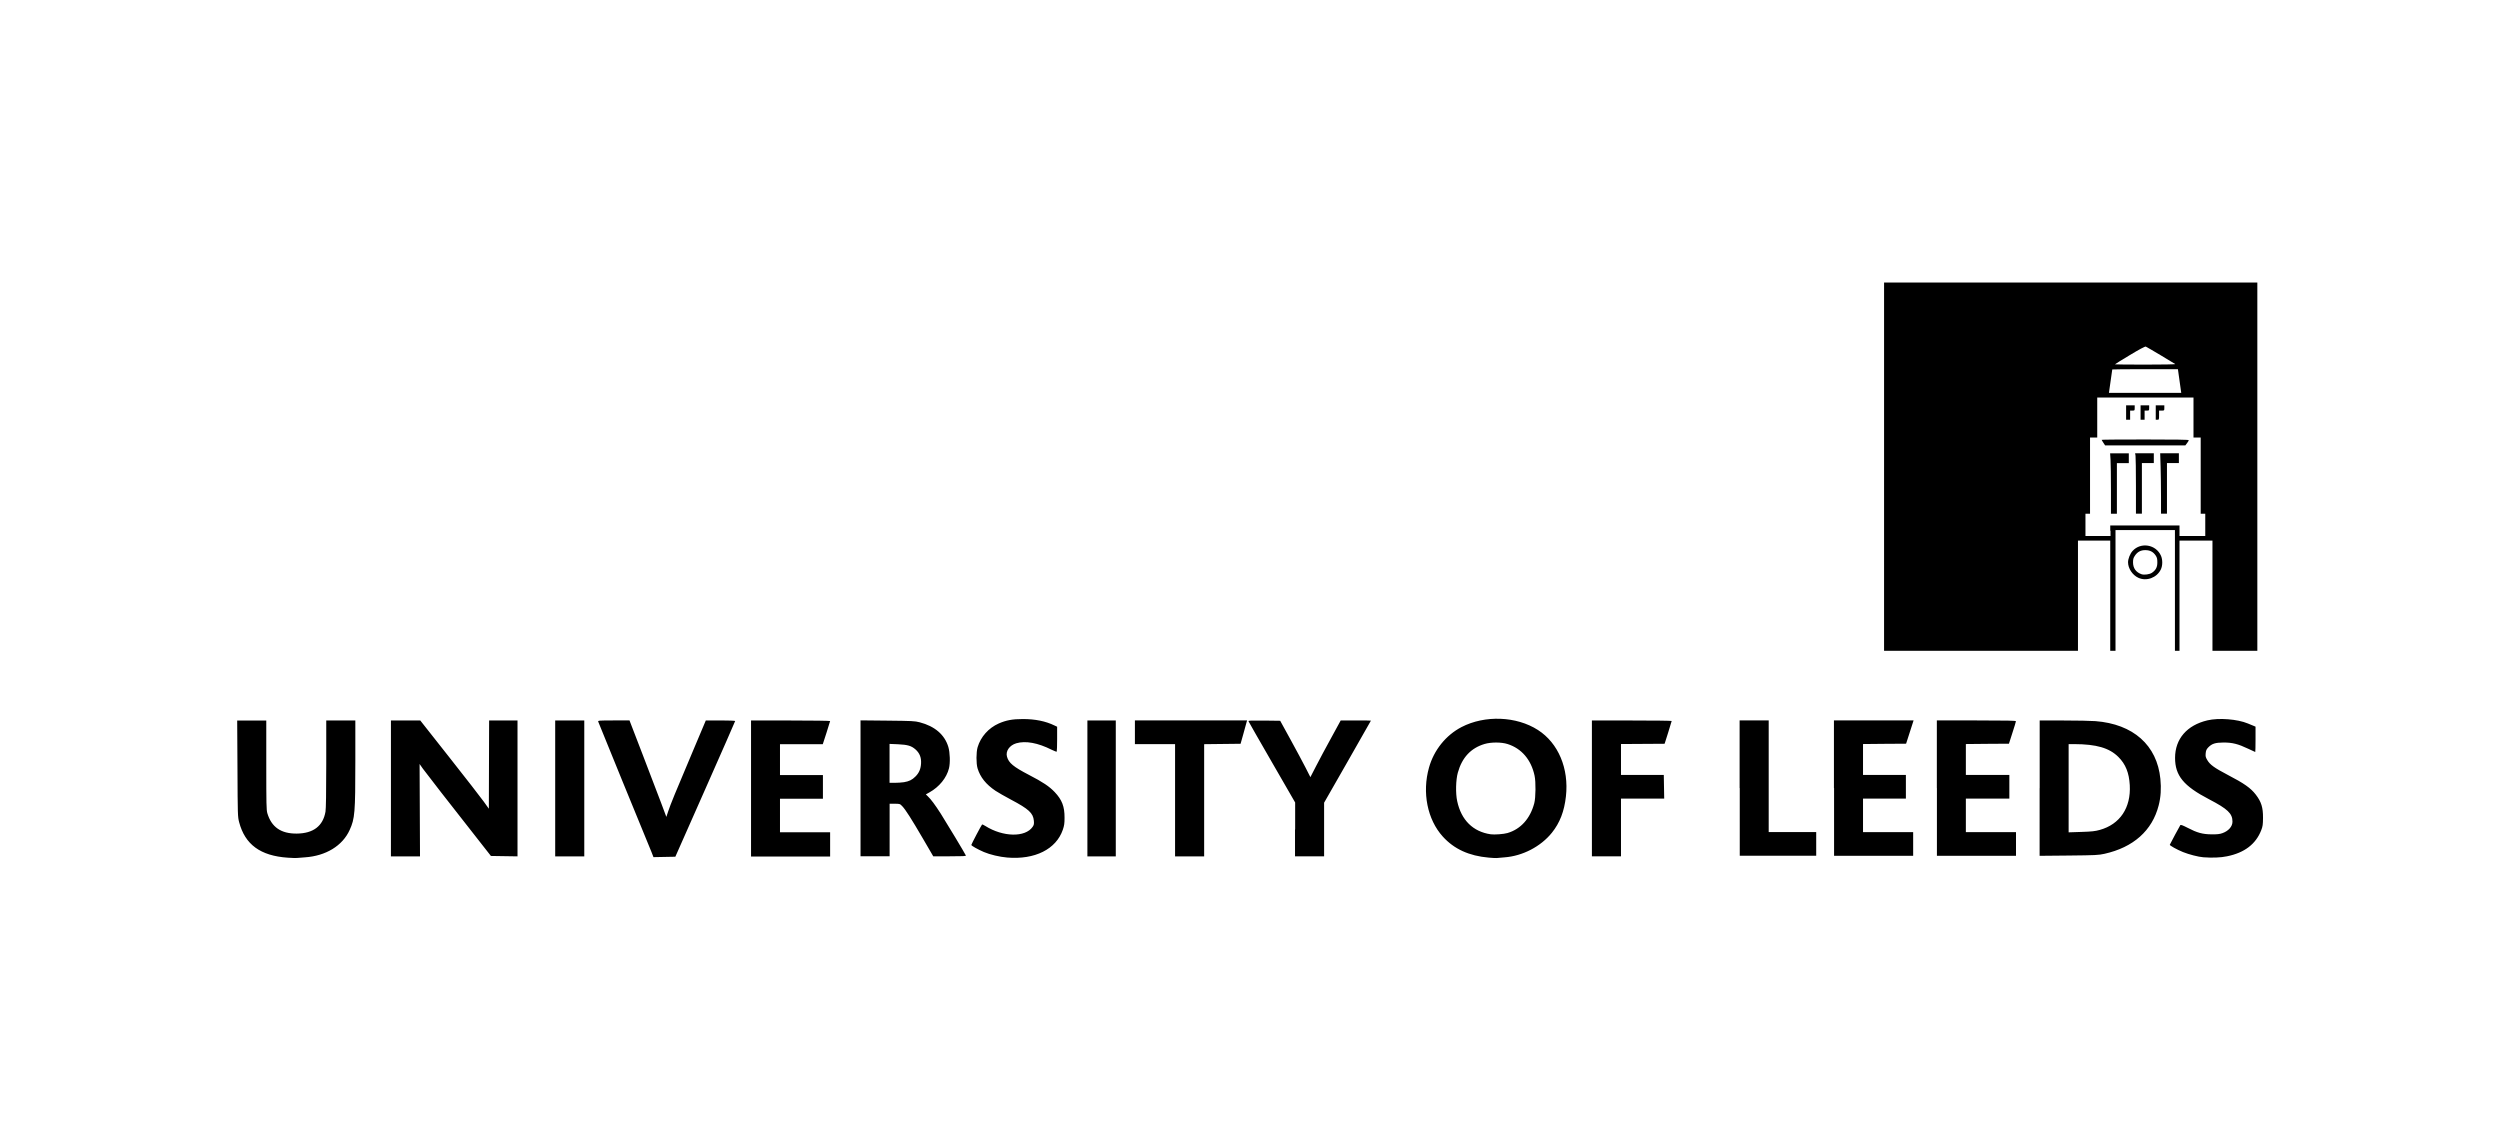 <?xml version="1.0" encoding="utf-8"?>
<!-- Generator: Adobe Illustrator 28.0.0, SVG Export Plug-In . SVG Version: 6.00 Build 0)  -->
<svg version="1.1" xmlns="http://www.w3.org/2000/svg" xmlns:xlink="http://www.w3.org/1999/xlink" x="0px" y="0px"
	 viewBox="0 0 361 164.7" style="enable-background:new 0 0 361 164.7;" xml:space="preserve">
<style type="text/css">
	.st0{fill:#231F20;}
	.st1{fill:#7F4199;}
	.st2{fill:#12294C;}
	.st3{fill:#B11F3D;}
	.st4{fill:#D92B35;}
	.st5{fill:#282425;}
	.st6{fill:#272324;}
	.st7{fill:#272323;}
	.st8{fill:#D92C35;}
	.st9{fill:#262223;}
	.st10{fill:#DA393A;}
	.st11{fill:#DB4541;}
	.st12{fill:#D92733;}
	.st13{fill:#FFF5F1;}
	.st14{fill:#DA413E;}
	.st15{fill:#D93237;}
	.st16{fill:#DA3A3B;}
	.st17{fill-rule:evenodd;clip-rule:evenodd;fill:#312783;}
	.st18{fill:#312783;}
	.st19{fill:#133759;}
	.st20{fill:none;stroke:#FFFFFF;stroke-width:0.74;}
	.st21{fill:#ACDDF7;}
	.st22{fill:#FFCF28;}
	.st23{fill:#FFFFFF;}
	.st24{fill:#E2A122;}
	.st25{fill:#E53421;}
	.st26{fill:#0097D5;}
	.st27{fill:#008A3B;}
	.st28{fill:#85BB25;}
	.st29{fill:#008D3C;}
	.st30{fill:#1B296B;}
	.st31{fill:url(#SVGID_1_);}
	.st32{fill:#2B2A29;}
	.st33{fill-rule:evenodd;clip-rule:evenodd;fill:#231F20;}
	.st34{filter:url(#Adobe_OpacityMaskFilter);}
	.st35{fill-rule:evenodd;clip-rule:evenodd;fill:#FFFFFF;}
	.st36{mask:url(#b_00000147202908081819944540000011123075591543539849_);fill-rule:evenodd;clip-rule:evenodd;fill:#231F20;}
	.st37{filter:url(#Adobe_OpacityMaskFilter_00000026865682258083322360000000927104022946152105_);}
	.st38{mask:url(#d_00000142892558725167343260000008230625351767279511_);fill-rule:evenodd;clip-rule:evenodd;fill:#BD2F37;}
	.st39{filter:url(#Adobe_OpacityMaskFilter_00000065061347620195060440000017062323828324937387_);}
	.st40{mask:url(#f_00000120547196515365468720000012795028362221060998_);fill-rule:evenodd;clip-rule:evenodd;fill:#BD2F37;}
	.st41{fill-rule:evenodd;clip-rule:evenodd;fill:#BD2F37;}
	.st42{filter:url(#Adobe_OpacityMaskFilter_00000017501556306066345920000009842628777034387876_);}
	.st43{mask:url(#h_00000049210890665865852000000008897538758084081078_);fill-rule:evenodd;clip-rule:evenodd;fill:#BD2F37;}
	.st44{fill:#006DA9;}
	.st45{fill:#C6C7C7;}
	.st46{fill:#636373;}
	.st47{fill:#252122;}
	.st48{fill:#262324;}
	.st49{fill:#252223;}
	.st50{fill:#626373;}
	.st51{fill:#2A2627;}
	.st52{fill:#2E2B2C;}
	.st53{fill:#2B2829;}
	.st54{fill:#646474;}
	.st55{fill:#646574;}
	.st56{fill:#2C2A2A;}
	.st57{fill:#666676;}
	.st58{fill:#686877;}
	.st59{fill:#6C6B7A;}
	.st60{fill:#F2F1F2;}
	.st61{fill:#D3D3D7;}
	.st62{fill:#B22526;}
	.st63{fill:#AFB4B9;}
	.st64{fill:#AFB5BA;}
	.st65{fill:#0B0B0B;}
	.st66{fill:#131212;}
	.st67{fill:#070707;}
	.st68{fill:#121212;}
	.st69{fill:#111010;}
	.st70{fill:#141313;}
	.st71{fill:#181716;}
	.st72{fill:#161515;}
	.st73{fill:#B1B6BB;}
	.st74{fill:#FBF3F2;}
	.st75{fill:#F9F5F5;}
	.st76{fill:#FBF2F1;}
	.st77{fill:#EED2D1;}
	.st78{fill:#F3E0DE;}
	.st79{fill:#F4E4E3;}
	.st80{fill:#EFD8D8;}
	.st81{fill:#EAC7C7;}
	.st82{fill:#F5EAEA;}
	.st83{fill:#F5F5F6;}
	.st84{fill:#B32627;}
	.st85{fill:#B32728;}
	.st86{fill:#B42829;}
	.st87{fill:#B83533;}
	.st88{fill:#B7302F;}
	.st89{fill:#1F1C1B;}
	.st90{fill:#F6F6F6;}
	.st91{fill:#FBFCFB;}
	.st92{fill:#C09E2E;}
	.st93{fill:#0D6E9F;}
	.st94{fill:#DD2928;}
	.st95{fill:#C09F2E;}
	.st96{fill:#116E9F;}
	.st97{fill:#DA2727;}
	.st98{fill:#372F24;}
	.st99{fill:#C3A02F;}
	.st100{fill:#090909;}
	.st101{fill:#166A92;}
	.st102{fill:#A19E9E;}
	.st103{fill:#F1F3F5;}
	.st104{fill:#F8F0ED;}
	.st105{fill:#F4F2F0;}
	.st106{fill:#E6E5E4;}
	.st107{fill:#BF2A28;}
	.st108{fill:#CA2727;}
	.st109{fill:#417AA3;}
	.st110{fill:#D64F3A;}
	.st111{fill:#D35946;}
	.st112{fill:#070808;}
	.st113{fill:#0A0A0A;}
	.st114{fill:#090808;}
	.st115{fill:#0E0E0E;}
	.st116{clip-path:url(#SVGID_00000080894661847211386840000004504753598579995032_);fill:#0091B9;}
	.st117{clip-path:url(#SVGID_00000080894661847211386840000004504753598579995032_);fill:#92278F;}
	.st118{fill:#F6F6F9;}
	.st119{fill:#293777;}
	.st120{fill:#35407D;}
	.st121{fill:#F1F2F6;}
	.st122{fill:#EFF0F4;}
	.st123{fill:#ECEDF3;}
	.st124{fill:#F3F3F7;}
	.st125{fill:#F4F3F7;}
	.st126{fill:#F5F5F8;}
	.st127{fill:#BECB30;}
	.st128{fill:#EFEFF4;}
	.st129{fill:#E7E7EE;}
	.st130{fill:#F0F1F6;}
	.st131{fill:#F9F9FB;}
	.st132{fill:#BFCC30;}
	.st133{fill:#26306D;}
	.st134{fill:#28316D;}
	.st135{fill:#27326F;}
	.st136{fill:#26306C;}
	.st137{fill:#2D3B79;}
	.st138{fill:#283877;}
	.st139{fill:#2B3A79;}
	.st140{fill:#293877;}
	.st141{fill:#283776;}
	.st142{fill:#125EA9;}
	.st143{fill:#165FA9;}
	.st144{fill:#1C60AA;}
	.st145{fill:#145FA9;}
	.st146{fill:#1B60A9;}
	.st147{fill:#1860A9;}
	.st148{fill:#195FA9;}
	.st149{fill:#2362AB;}
	.st150{fill:#0D5EA9;}
	.st151{fill:#252021;}
	.st152{fill:#242021;}
	.st153{fill:#232020;}
	.st154{fill:#242122;}
	.st155{fill:#282526;}
	.st156{fill:#EC3226;}
	.st157{fill:#FBFBFA;}
	.st158{fill:#2E2520;}
	.st159{fill:#2C2928;}
	.st160{fill:#F8E014;}
	.st161{fill:#F7DE1B;}
	.st162{fill:#F6DE19;}
	.st163{fill:#E73227;}
	.st164{fill:#0EA38A;}
	.st165{fill:#0BA48B;}
	.st166{fill:#0FA289;}
	.st167{fill:#FBDF14;}
	.st168{fill:#16233D;}
	.st169{fill:url(#SVGID_00000073696150943006155330000012615501819910734482_);}
	.st170{fill:url(#SVGID_00000111880022503527412700000018074637762198035860_);}
	.st171{fill:#0769AE;}
	.st172{fill:#D0CEB0;}
	.st173{fill:#A67941;}
	.st174{fill:#A21E22;}
	.st175{fill:#D21F2F;}
	.st176{fill:#E9E8DE;}
	.st177{fill:#563D3D;}
	.st178{fill:#771113;}
	.st179{fill:#004B6A;}
	.st180{clip-path:url(#SVGID_00000022527573047674472160000007328324079751966861_);}
	.st181{clip-path:url(#SVGID_00000080207477305731541370000013576422836403959218_);fill:#8E6D6A;}
	.st182{fill:none;stroke:#E1087F;stroke-width:0.218;stroke-miterlimit:10;}
	.st183{opacity:0.5;}
	.st184{clip-path:url(#SVGID_00000138533363398943966080000004302935691039867054_);}
	.st185{clip-path:url(#SVGID_00000174592223757842617060000015739865073727544206_);fill:#80252F;}
	.st186{fill:#D1AC61;}
	.st187{fill:none;stroke:#D1AC61;stroke-width:0.871;stroke-miterlimit:10;}
	.st188{clip-path:url(#SVGID_00000129197045739653391300000010051062666041434529_);}
	.st189{clip-path:url(#SVGID_00000074439921205750913060000010111968002071935154_);fill:#80252F;}
	.st190{fill:#D1685A;}
	.st191{clip-path:url(#SVGID_00000116940816147383354150000007676369681496879292_);}
	.st192{clip-path:url(#SVGID_00000147917245413322712200000000075162853862382242_);fill:#80252F;}
	.st193{fill:#173939;}
	.st194{fill:#2F3331;}
	.st195{fill:#64757D;}
	.st196{fill:#E2E3E1;}
	.st197{fill:#7E5B48;}
	.st198{fill:#A57A54;}
	.st199{fill:#ECE3E2;}
	.st200{fill:#3E3C33;}
	.st201{fill:#CC9280;}
	.st202{fill:#733B3C;}
	.st203{fill:#F7EBE7;}
	.st204{fill:#F6E8E5;}
	.st205{fill:#5C3826;}
	.st206{fill:#D0B790;}
	.st207{fill:#93594A;}
	.st208{fill:none;}
	.st209{fill:#B4A69F;}
	.st210{fill:#996C43;}
	.st211{fill:#B58F42;}
	.st212{fill:#F6DDB2;}
	.st213{fill:#008254;}
	.st214{fill:#006B48;}
	.st215{fill:#B78D71;}
	.st216{fill:#E1D080;}
	.st217{fill:#E1C170;}
	.st218{fill:#A1783F;}
	.st219{fill:#231715;}
	.st220{fill:#6A4C43;}
	.st221{fill:#B6B588;}
	.st222{fill:#E5D663;}
	.st223{fill:#F8EE95;}
	.st224{fill:#97663F;}
	.st225{fill:#77624F;}
	.st226{fill:#B4C6C0;}
	.st227{fill:#565E64;}
	.st228{fill:#D5D9D5;}
	.st229{fill:#A1A792;}
	.st230{fill:#AEA278;}
	.st231{fill:#576868;}
	.st232{fill:#6F929A;}
	.st233{fill:#173636;}
	.st234{fill:#EFEEED;}
	.st235{fill:#36403D;}
	.st236{fill:#A2393A;}
	.st237{fill:#CEBB7C;}
	.st238{fill:#E7E2C9;}
	.st239{fill:#71573A;}
	.st240{fill:#9A753D;}
	.st241{fill:#C39892;}
	.st242{fill:#C8A59C;}
	.st243{fill:#97615F;}
	.st244{fill:#BB8989;}
	.st245{fill:#68736D;}
	.st246{fill:#EAEDE8;}
	.st247{fill:#6C7E81;}
	.st248{fill:#ABBBB4;}
	.st249{fill:#0181BE;}
	.st250{fill:#056DB4;}
	.st251{fill:#8EB7CD;}
	.st252{fill:#C6E0EC;}
	.st253{fill:#BF782A;}
	.st254{fill:#4F424D;}
	.st255{fill:#74687E;}
	.st256{fill:#9C979C;}
	.st257{fill:#7E5A37;}
	.st258{fill:#0C5FAB;}
	.st259{fill:#213C75;}
	.st260{fill:#3177AB;}
	.st261{fill:#988161;}
	.st262{fill:#922F6C;}
	.st263{fill:#BE82A6;}
	.st264{fill:#656768;}
	.st265{fill:#083E62;}
	.st266{fill:#932F6C;}
	.st267{fill:#AD628F;}
	.st268{fill:#31006B;}
	.st269{fill:#3A4147;}
	.st270{fill:#002D55;}
	.st271{fill:#252C6A;}
	.st272{fill:#46C1BE;}
	.st273{fill:#333132;}
	.st274{fill:#0A0B0B;}
	.st275{fill:#161616;}
	.st276{fill:#0D0E0E;}
	.st277{fill:#0B0C0C;}
	.st278{fill:#0F0F10;}
	.st279{fill:#100F0F;}
	.st280{fill:#131413;}
	.st281{fill:#EFEDED;}
	.st282{fill:#D23B27;}
	.st283{fill:#1863A3;}
	.st284{fill:#1361A4;}
	.st285{fill:#E5D485;}
	.st286{fill:#DECE88;}
	.st287{fill:#959CB3;}
	.st288{fill:#E4D283;}
	.st289{fill:#E0CE85;}
	.st290{fill:#E1D286;}
	.st291{fill:#1A91D0;}
	.st292{fill:#381435;}
	.st293{fill:#612262;}
	.st294{fill:#632463;}
	.st295{fill:#0C7FA8;}
	.st296{fill:#535659;}
	.st297{fill:#535658;}
	.st298{fill:#56595A;}
	.st299{fill:#525557;}
	.st300{fill:#545759;}
	.st301{fill:#57585B;}
	.st302{fill:#5A5B5D;}
	.st303{fill:#015FBB;}
	.st304{fill:#3E5BC6;}
	.st305{fill:#5D6972;}
	.st306{fill:#BA2632;}
	.st307{fill:#BA2532;}
	.st308{fill:#5E6973;}
	.st309{fill:#5E6B76;}
	.st310{fill:#5F6B74;}
	.st311{fill:#F4F2F1;}
	.st312{fill:#F9F2F3;}
	.st313{fill:#F9F1F1;}
	.st314{fill:#F9F0EF;}
	.st315{fill:#F2EDEC;}
	.st316{fill:#EDE2E2;}
	.st317{fill:#F1EAE9;}
	.st318{fill:#BA2533;}
	.st319{fill:#232F60;}
	.st320{fill:#000F4D;}
	.st321{fill:#203232;}
	.st322{fill:#B39250;}
	.st323{fill:#1D3762;}
	.st324{fill:#B49554;}
	.st325{fill:#D9CAAB;}
	.st326{fill:#E2DCCA;}
	.st327{fill:#B39351;}
	.st328{fill:#1E3662;}
	.st329{fill:#1F3662;}
	.st330{fill:#223764;}
	.st331{fill:#B39253;}
	.st332{fill:#243B67;}
	.st333{fill:#E1D7C1;}
	.st334{fill:#BFBECA;}
	.st335{fill:#FFF8F3;}
	.st336{fill:#9C9BB0;}
	.st337{fill:#19385E;}
	.st338{fill:#18365C;}
	.st339{fill:#B7263C;}
	.st340{fill:#17365C;}
	.st341{fill:#15365B;}
	.st342{fill:#19385D;}
	.st343{fill:#B7243F;}
	.st344{fill:#1A3A5E;}
	.st345{fill:#BC384C;}
	.st346{fill:#1E3F63;}
	.st347{fill:#264467;}
	.st348{fill:#2F5172;}
	.st349{fill:#E52353;}
	.st350{fill:#211F1D;}
	.st351{fill:#282725;}
	.st352{fill:#262523;}
	.st353{fill:#2B2A28;}
	.st354{fill:#252422;}
	.st355{fill:#E02426;}
	.st356{fill:#5690CB;}
	.st357{fill:#BD7129;}
	.st358{fill:#BD732B;}
	.st359{fill:#E09E25;}
	.st360{fill:#D38C28;}
	.st361{fill:#F7BF15;}
	.st362{fill:#C37B33;}
	.st363{fill:#EBAD1F;}
	.st364{fill:#C27829;}
	.st365{fill:#F5BD17;}
	.st366{fill:#B55227;}
	.st367{fill:#B02E24;}
	.st368{fill:#205697;}
	.st369{fill:#F6F5F4;}
	.st370{fill:#CD8529;}
	.st371{fill:#F8F8F7;}
	.st372{fill:#C88029;}
	.st373{fill:#DDDDDC;}
	.st374{fill:#C3C2C2;}
	.st375{fill:#363635;}
	.st376{fill:#D2D2D2;}
	.st377{fill:#EDEDED;}
	.st378{fill:#CCCBCB;}
	.st379{fill:#2C2C6F;}
	.st380{fill:#2D2D6F;}
	.st381{fill:#EC3427;}
	.st382{fill:#ED3828;}
	.st383{fill:#2E2E70;}
	.st384{fill:#ED3B29;}
	.st385{fill:#ED3928;}
	.st386{fill:#EC3728;}
	.st387{fill:url(#SVGID_00000080198379590673942320000008619081664948379020_);}
	.st388{fill:url(#SVGID_00000149354760352908657140000016931559020233686951_);}
	.st389{fill:url(#SVGID_00000019675804213292056230000006350773273566693549_);}
	.st390{fill:url(#SVGID_00000164483565463266305150000009958514007395489725_);}
	.st391{fill:url(#SVGID_00000150080644036289648290000005188174325910378175_);}
	.st392{fill:url(#SVGID_00000060750357047869746380000016271632023251213990_);}
	.st393{fill:url(#SVGID_00000158024612066166148070000008686638641987147962_);}
	.st394{fill:url(#SVGID_00000172439251177623761560000006352439615713394309_);}
	.st395{fill:url(#SVGID_00000011025879985897364300000004433013507950217913_);}
	.st396{fill:url(#SVGID_00000039827291265198564320000004410035413292573070_);}
	.st397{fill:url(#SVGID_00000126303277403916630280000013572441927052611007_);}
	.st398{fill:url(#SVGID_00000122002336811764028440000003303268914117739190_);}
	.st399{fill:url(#SVGID_00000042011916080142902660000015254599626297783980_);}
	.st400{fill:url(#SVGID_00000129898489035662415180000001814544312021046409_);}
	.st401{fill:url(#SVGID_00000032626811797999799170000000703713064381930419_);}
	.st402{fill:url(#SVGID_00000142883852894535461430000001455996263800847029_);}
	.st403{fill:url(#SVGID_00000172417968129575624430000004775884471624673413_);}
	.st404{fill:url(#SVGID_00000008121567124666828900000006900236368210266515_);}
	.st405{fill:url(#SVGID_00000114039956471886072870000008006009634415046579_);}
	.st406{fill:url(#SVGID_00000088818885552626588980000014056891050933217470_);}
	.st407{fill:url(#SVGID_00000095313135484681716970000014807481022849365636_);}
	.st408{fill:url(#SVGID_00000171683078025218447720000011425284709078992262_);}
	.st409{fill:#3B3536;}
	.st410{fill:#292525;}
	.st411{fill:#2F2A2B;}
	.st412{fill:#332E2E;}
	.st413{fill:#2B2728;}
	.st414{fill:#F6F5F5;}
	.st415{fill:#F5F4F4;}
	.st416{fill:#3178BB;}
	.st417{fill:#2E2C2D;}
	.st418{fill:#292627;}
	.st419{fill:#2D2B2C;}
	.st420{fill:#2C292A;}
	.st421{fill:#323031;}
	.st422{fill:#312F30;}
	.st423{fill:#333133;}
	.st424{fill:#302D2F;}
	.st425{fill:#3B3A3C;}
	.st426{fill:#FBFBFB;}
	.st427{fill:#E12728;}
	.st428{fill:#1F1D1D;}
	.st429{fill:#1E1C1C;}
	.st430{fill:#222020;}
	.st431{fill:#232222;}
	.st432{fill:#0A0A09;}
	.st433{fill:#686564;}
	.st434{fill:#1A1918;}
	.st435{fill:#181717;}
	.st436{fill:#201F1F;}
	.st437{fill:#1C1B1B;}
	.st438{fill:#1B1919;}
	.st439{fill:#201E1E;}
	.st440{fill:#151414;}
	.st441{fill:#2A2828;}
	.st442{fill:#FBF2F0;}
	.st443{fill:#FBF1F0;}
	.st444{fill:#FAECE9;}
	.st445{fill:#FBF0ED;}
	.st446{fill:#E1312D;}
	.st447{fill:#163C65;}
	.st448{fill:#173C65;}
	.st449{fill:#535F80;}
	.st450{fill:#7E87A2;}
	.st451{fill:#9DA0B5;}
	.st452{fill:#183D66;}
	.st453{fill:#183C65;}
	.st454{fill:#143C65;}
	.st455{fill:#193D66;}
	.st456{fill:#173D65;}
	.st457{fill:#FBF9FA;}
	.st458{fill:#FBFCFF;}
	.st459{fill:#D92238;}
	.st460{fill:#D92237;}
	.st461{fill:#D92338;}
	.st462{fill:#FCF1EF;}
	.st463{fill:#FAEDEA;}
	.st464{fill:#E12226;}
	.st465{fill:#E12527;}
	.st466{fill:#E12427;}
	.st467{fill:#E02026;}
	.st468{fill:#E02828;}
	.st469{fill:#FFF9F8;}
	.st470{fill:#FFF5F3;}
	.st471{fill:#FFF4F1;}
	.st472{fill:#FFF6F3;}
	.st473{fill:#FFF2ED;}
	.st474{fill:#FCE6E0;}
	.st475{fill:#E1332D;}
	.st476{fill:#F9DBD2;}
	.st477{fill:#FAE2DA;}
	.st478{fill:#F9D7CB;}
	.st479{fill:#FCEFEA;}
	.st480{fill:#F4B4AD;}
	.st481{fill:#E02B2A;}
	.st482{fill:#E13B32;}
	.st483{fill:#E13630;}
	.st484{fill:#EC7B7B;}
	.st485{fill:#722A79;}
	.st486{fill:#722B79;}
	.st487{fill:#AB96AE;}
	.st488{fill:#AC97AE;}
	.st489{fill:#AB97AE;}
	.st490{fill:#742E7A;}
	.st491{fill:#732F7A;}
	.st492{fill:#75327C;}
	.st493{fill:#FBF9FB;}
	.st494{fill:#F9F6F9;}
	.st495{fill:#F9F7FA;}
	.st496{fill:#FBF8FA;}
	.st497{fill:#F7F4F8;}
	.st498{fill:#E92625;}
	.st499{fill:#200806;}
	.st500{fill:#1D1D1D;}
	.st501{fill:#F6E215;}
	.st502{fill:#D24026;}
	.st503{fill:#ED3A24;}
	.st504{fill:#EE4923;}
	.st505{fill:#471211;}
	.st506{fill:#EF5822;}
	.st507{fill:#F06822;}
	.st508{fill:#5D0E0D;}
	.st509{fill:#F58B1E;}
	.st510{fill:#FBB813;}
	.st511{fill:#341110;}
	.st512{fill:#F7D90F;}
	.st513{fill:#CA2126;}
	.st514{fill:#981B1E;}
	.st515{fill:#F38020;}
	.st516{fill:#FAB016;}
	.st517{fill:#D52126;}
	.st518{fill:#F8A01B;}
	.st519{fill:#89191A;}
	.st520{fill:#B92025;}
	.st521{fill:#F9CA0F;}
	.st522{fill:#F17321;}
	.st523{fill:#A51E22;}
	.st524{fill:#751213;}
	.st525{fill:#F6961D;}
	.st526{fill:#E05C25;}
	.st527{fill:#28266B;}
	.st528{fill:#EC282B;}
	.st529{fill:#F8F7F9;}
	.st530{fill:#F7F7FA;}
	.st531{fill:#F6F6FA;}
	.st532{fill:#F5F4F7;}
	.st533{fill:#F8F8FB;}
	.st534{fill:#F1F1F5;}
	.st535{fill:#F2F2F7;}
	.st536{fill:#EFEEF3;}
	.st537{fill:#F1F0F5;}
	.st538{fill:#ECEBF2;}
	.st539{fill:#211C58;}
	.st540{fill:#1F1A51;}
	.st541{fill:#1E184F;}
	.st542{fill:#FFF6F5;}
	.st543{fill:#29266B;}
	.st544{fill:#2B296D;}
	.st545{fill:#EC2A2C;}
	.st546{fill:#EC2B2D;}
	.st547{fill:#FFF8F7;}
	.st548{fill:#E75253;}
	.st549{fill:#E33C3A;}
	.st550{fill:#EA4343;}
	.st551{fill:#E24748;}
	.st552{fill:#EB1C24;}
	.st553{fill:#3C3C3E;}
	.st554{fill:#3D3D3F;}
	.st555{fill:#404042;}
	.st556{fill:#3E3E40;}
	.st557{fill:#3F3E40;}
	.st558{fill:#3B3B3D;}
	.st559{fill:#3B3C3D;}
	.st560{fill:#444445;}
	.st561{fill:#393A3C;}
	.st562{fill:#3C3C3D;}
	.st563{fill:#3A3A3C;}
	.st564{fill:#4F4E4F;}
	.st565{fill:#3A3B3D;}
	.st566{fill:#38383A;}
	.st567{fill:#1A170F;}
	.st568{fill:#050505;}
	.st569{fill:#9D9EA2;}
	.st570{fill:#F38667;}
	.st571{fill:#D29F2B;}
	.st572{fill:#6F7074;}
	.st573{fill:#8D5540;}
	.st574{fill:#E2BD71;}
	.st575{fill:#ECD5A3;}
	.st576{fill:#EED8AB;}
	.st577{fill:#EACC8F;}
	.st578{fill:#9F8340;}
	.st579{fill:#E7C785;}
	.st580{fill:#E4C27D;}
	.st581{fill:#EACD94;}
	.st582{fill:#DFB65E;}
	.st583{fill:#CC9B2A;}
	.st584{fill:#D9AB42;}
	.st585{fill:#DCBB7A;}
	.st586{fill:#221D17;}
	.st587{fill:#B0B1B4;}
	.st588{fill:#F5EBD2;}
	.st589{fill:#E8E8E7;}
	.st590{fill:#BABBBF;}
	.st591{fill:#E85637;}
	.st592{fill:#848588;}
	.st593{fill:#ED373F;}
	.st594{fill:#1465A0;}
	.st595{fill:#1866A1;}
	.st596{fill:#1065A0;}
	.st597{fill:#0D65A0;}
	.st598{fill:#1265A0;}
	.st599{fill:#1B66A1;}
	.st600{fill:#1966A1;}
	.st601{fill:#1666A1;}
	.st602{fill:#2D357A;}
	.st603{fill:#B1862E;}
	.st604{fill:#363E7E;}
	.st605{fill:#333C7D;}
	.st606{fill:#A78238;}
	.st607{fill:#2F387A;}
	.st608{fill:#A27B2F;}
	.st609{fill:#343C80;}
	.st610{fill:#2D337E;}
	.st611{fill:#3B4480;}
	.st612{fill:#394284;}
	.st613{fill:#2B3474;}
	.st614{fill:#4E568C;}
	.st615{fill:#2F3780;}
	.st616{fill:#313876;}
	.st617{fill:#565E9A;}
	.st618{fill:#5E638E;}
	.st619{fill:#BB9D5D;}
	.st620{fill:#F4F3F5;}
	.st621{fill:#EDEDF0;}
	.st622{fill:#E4E3E6;}
	.st623{fill:#A7A4BF;}
	.st624{fill:#C7C8D7;}
	.st625{fill:#3D4273;}
	.st626{fill:#8D8AB3;}
	.st627{fill:#2C3380;}
	.st628{fill:#303650;}
	.st629{fill:#F9F9F9;}
	.st630{fill:#525455;}
	.st631{fill:#B1B2B1;}
	.st632{fill:#4FAF49;}
	.st633{fill:#55B04B;}
	.st634{fill:#4FAD48;}
	.st635{fill:#6FB55F;}
	.st636{fill:#66B65B;}
	.st637{fill:#50AF4A;}
	.st638{fill:#51AF49;}
	.st639{fill:#52B04A;}
	.st640{fill:#51AF4A;}
	.st641{fill:#52AF4A;}
	.st642{fill:#7FC077;}
	.st643{fill:#61B254;}
	.st644{fill:#59B14F;}
	.st645{fill:#58B14E;}
	.st646{fill:#C64128;}
	.st647{fill:#C64228;}
	.st648{fill:#0A243E;}
	.st649{fill:#0F2640;}
	.st650{fill:#0E253F;}
	.st651{fill:#0C253F;}
	.st652{fill:#0D263F;}
	.st653{fill:#102740;}
	.st654{fill:#112740;}
	.st655{fill:#122841;}
	.st656{fill:#132841;}
	.st657{fill:#3B444D;}
	.st658{fill:#3A434C;}
	.st659{fill:#39424B;}
	.st660{fill:#404750;}
	.st661{fill:#404851;}
	.st662{fill:#424951;}
	.st663{fill:#454C55;}
	.st664{fill:#3F4750;}
	.st665{fill:#414951;}
	.st666{fill:#434A52;}
	.st667{fill:#F0EFEF;}
	.st668{fill:#F1F0F1;}
	.st669{fill:#464D56;}
	.st670{fill:#221A18;}
	.st671{fill:#AD2581;}
	.st672{fill:#F8F8F8;}
	.st673{fill:#E31F24;}
	.st674{fill:#AA2480;}
	.st675{fill:#E6CE1B;}
	.st676{fill:#E01F24;}
	.st677{fill:#7E7E7E;}
	.st678{fill:#F2F1F1;}
	.st679{fill:#374C9B;}
	.st680{fill:#ECEBEA;}
	.st681{fill:#E8D019;}
	.st682{fill:#2A051F;}
	.st683{fill:#E3E2E2;}
	.st684{fill:#A6247E;}
	.st685{fill:#D91F24;}
	.st686{fill:#0E8944;}
	.st687{fill:#E1CA1D;}
	.st688{fill:#DBC623;}
	.st689{fill:#393513;}
	.st690{fill:#382726;}
	.st691{fill:#CBB829;}
	.st692{fill:#9E2378;}
	.st693{fill:#CFCFCE;}
	.st694{fill:#3D3E3E;}
	.st695{fill:#323333;}
	.st696{fill:#272010;}
	.st697{fill:#370800;}
	.st698{fill:#F4F4F4;}
	.st699{fill:#222223;}
	.st700{fill:#100E0E;}
	.st701{fill:#2E2E2F;}
	.st702{fill:#171616;}
	.st703{fill:#4D4D4F;}
	.st704{fill:#39393A;}
	.st705{fill:#666769;}
	.st706{fill:#B8BABA;}
	.st707{fill:#808183;}
	.st708{fill:#444446;}
	.st709{fill:#626365;}
	.st710{fill:#6C6D6F;}
	.st711{fill:#909293;}
	.st712{fill:#9A9C9D;}
	.st713{fill:#545355;}
	.st714{fill:#D9DADA;}
	.st715{fill:#7C7D7E;}
	.st716{fill:#757678;}
	.st717{fill:#5B5B5D;}
	.st718{fill:#87898A;}
	.st719{fill:#E0E0E0;}
	.st720{fill:#AEB0B1;}
	.st721{fill:#CACBCC;}
	.st722{fill:#A2A4A6;}
	.st723{fill:#D1D2D2;}
	.st724{fill:#E8E8E8;}
	.st725{fill:#EFEEEE;}
	.st726{fill:#C2C3C4;}
	.st727{fill:#113E5E;}
	.st728{fill:#1E9CD7;}
	.st729{fill:#123E5E;}
	.st730{fill:#184060;}
	.st731{fill:#244564;}
	.st732{fill:#2B4968;}
	.st733{fill:#304B6A;}
	.st734{fill:#284766;}
	.st735{fill:#435774;}
	.st736{fill:#50607C;}
	.st737{fill:#364E6D;}
	.st738{fill:#3C5270;}
	.st739{fill:#EEEEF1;}
	.st740{fill:#F6F5F7;}
	.st741{fill:#009D6E;}
	.st742{fill:#0E3836;}
	.st743{fill:#113936;}
	.st744{fill:#123937;}
	.st745{fill:#0F3836;}
	.st746{fill:#109F71;}
	.st747{fill:#113937;}
	.st748{fill:#0A9F70;}
	.st749{fill:#143A38;}
	.st750{fill:#14A072;}
	.st751{fill:#133A37;}
	.st752{fill:#0D3835;}
	.st753{fill:#FFC40A;}
	.st754{fill:#DA1F32;}
	.st755{fill:none;stroke:#FFFFFF;stroke-width:0.139;stroke-miterlimit:3.864;}
	.st756{fill:none;stroke:#FFFFFF;stroke-width:0.039;stroke-miterlimit:3.864;}
	.st757{fill:#232F65;}
	.st758{fill-rule:evenodd;clip-rule:evenodd;fill:#232F65;}
	.st759{fill-rule:evenodd;clip-rule:evenodd;fill:#FAB023;}
	.st760{fill:#612466;}
	.st761{fill:#211E1F;}
	.st762{fill:#642972;}
	.st763{fill:#CD2027;}
	.st764{fill:#221F1F;}
	.st765{fill:#F3C719;}
	.st766{fill:#A8AAAC;}
	.st767{fill:#067FAE;}
	.st768{fill:#BB2126;}
	.st769{fill:#E2087E;}
	.st770{fill:#7E2988;}
	.st771{fill:#C21E5C;}
	.st772{fill:#ED2F23;}
	.st773{fill-rule:evenodd;clip-rule:evenodd;fill:#942130;}
	.st774{fill-rule:evenodd;clip-rule:evenodd;fill:#F6FBFD;}
	.st775{fill:#1D1D1B;}
	.st776{fill:#E5263F;}
	.st777{fill:#002147;}
	.st778{fill:#A01C31;}
	.st779{fill:#D4942B;}
	.st780{fill-rule:evenodd;clip-rule:evenodd;}
	.st781{fill:#C82127;}
	.st782{fill:#F5C912;}
	.st783{fill:#B2B2B2;}
	.st784{fill:#CC353A;}
	.st785{fill:#232743;}
	.st786{fill:#212740;}
	.st787{fill:none;stroke:#231F20;stroke-miterlimit:10;}
	.st788{fill:#1E1B1A;}
	.st789{fill:#F5B219;}
	.st790{fill:#B7212C;}
	.st791{fill:#F1B11A;}
	.st792{fill:#B5212C;}
	.st793{fill:#31200A;}
	.st794{fill:#EFAF1B;}
	.st795{fill:#EEAD1D;}
	.st796{fill:#2F281A;}
	.st797{fill:#342C1A;}
	.st798{fill:#EAE8E8;}
	.st799{fill:#DDDCDB;}
	.st800{fill:#222120;}
	.st801{fill:#3B3C3C;}
	.st802{fill:#D59B22;}
	.st803{fill:#B3202B;}
	.st804{fill:#311509;}
	.st805{fill:#271206;}
	.st806{fill:#AC202A;}
	.st807{fill:#39180B;}
	.st808{fill:#462612;}
	.st809{fill:#E7A81F;}
	.st810{fill:#543F16;}
	.st811{fill:#01043B;}
	.st812{fill:#FFFAF8;}
	.st813{fill:#FFF9F6;}
	.st814{fill:#FFF8F6;}
	.st815{fill:#FBF3F0;}
	.st816{fill:#FBEEEB;}
	.st817{fill:#FBF1EF;}
	.st818{fill:#FFFBF9;}
	.st819{fill:#F9F1ED;}
	.st820{fill:#FBF1ED;}
	.st821{fill:#F9EBE8;}
	.st822{fill:#F9F0ED;}
	.st823{fill:#FBF1EE;}
	.st824{fill:#FBF6F4;}
	.st825{fill:#F9EEEB;}
	.st826{fill:#FBF7F5;}
	.st827{fill:#FAECE8;}
	.st828{fill:#FBF3F1;}
	.st829{fill:#FCEDEB;}
	.st830{fill:#E12A2A;}
	.st831{fill:#E12B2B;}
	.st832{fill:#E12327;}
	.st833{fill:#E12528;}
	.st834{fill:#E22F2F;}
	.st835{fill:#003B4A;}
	.st836{fill:#E30613;}
	.st837{fill:#003DA6;}
	.st838{fill:#130F3D;}
	.st839{fill:#005192;}
	.st840{fill:#CE0E2D;}
	.st841{fill:#2D2A26;}
	.st842{fill:#D82D2E;}
	.st843{fill:#542360;}
	.st844{fill:#292644;}
	.st845{clip-path:url(#SVGID_00000078011875127601144230000007770903781180547477_);}
	.st846{clip-path:url(#SVGID_00000028313928177271718140000017151261972362947465_);fill:#231F20;}
	.st847{fill:#EC3225;}
	.st848{fill:#22205F;}
	.st849{fill-rule:evenodd;clip-rule:evenodd;fill:#22205F;}
	.st850{clip-path:url(#SVGID_00000141430797250461163590000005235525177379042704_);}
	.st851{fill:#D63A4A;}
	.st852{fill:#F37021;}
	.st853{fill:#1C2B39;}
	.st854{clip-path:url(#SVGID_00000030449532386514783790000005357193447200253358_);fill:#FFFFFF;}
	.st855{clip-path:url(#SVGID_00000180330017784132853190000008286057092960512901_);fill:#FFFFFF;}
	.st856{fill:#224492;}
	.st857{fill:#234593;}
	.st858{fill:#322A29;}
	.st859{fill:#244694;}
	.st860{fill:#7185BB;}
	.st861{fill:#EB2A26;}
	.st862{fill:#21428D;}
	.st863{fill:#F1A933;}
	.st864{fill:#E72A26;}
	.st865{fill:#F2F0F0;}
	.st866{fill:#F7D0C1;}
	.st867{fill:#4B4748;}
	.st868{fill:#CFCBCB;}
	.st869{fill:#A1A1A1;}
	.st870{fill:#DEDCDC;}
	.st871{fill:#80AD3F;}
	.st872{fill:#DC9A32;}
	.st873{fill:#65863E;}
	.st874{fill:#494A58;}
	.st875{fill:#DC2B27;}
	.st876{fill:#7A372F;}
	.st877{fill:#97743C;}
	.st878{fill:#807E7E;}
	.st879{fill:#686666;}
	.st880{fill:#253D7E;}
	.st881{fill:#30337E;}
	.st882{fill:#2CA8E0;}
	.st883{fill:#01A44E;}
	.st884{fill:#FAEC21;}
	.st885{fill:#EA2027;}
	.st886{fill:#704B9C;}
</style>
<g id="Layer_2">
</g>
<g id="Layer_1">
	<g id="XMLID_00000018210308805538175370000012995076076921311135_">
		<path id="XMLID_00000093173572862285812570000004565094225278652817_" d="M41.55,123.85c-3.95-0.27-6.17-1.9-7.02-5.13
			c-0.2-0.77-0.21-0.97-0.24-7.73l-0.04-6.94h2.1h2.1v6.43c0,5.64,0.02,6.49,0.15,6.94c0.6,2.02,1.98,2.97,4.25,2.95
			c2.39-0.02,3.79-1.09,4.15-3.16c0.07-0.42,0.11-2.65,0.11-6.9v-6.27h2.1h2.1l0,5.85c0,7.49-0.07,8.31-0.82,9.96
			c-1.03,2.28-3.44,3.75-6.46,3.95c-0.47,0.03-0.99,0.07-1.14,0.09C42.73,123.91,42.13,123.89,41.55,123.85z M145.45,123.83
			c-1.1-0.09-2.49-0.42-3.38-0.8c-0.86-0.37-1.81-0.9-1.81-1.02c0-0.1,1.44-2.84,1.55-2.95c0.03-0.03,0.24,0.06,0.47,0.21
			c2.56,1.61,5.77,1.67,6.83,0.13c0.19-0.28,0.22-0.41,0.18-0.88c-0.1-1.11-0.73-1.69-3.3-3.05c-0.86-0.46-1.87-1.03-2.24-1.28
			c-1.38-0.93-2.2-1.96-2.59-3.24c-0.21-0.71-0.21-2.32,0.01-3.06c0.44-1.49,1.58-2.77,3.05-3.42c1.07-0.47,1.99-0.64,3.48-0.64
			c1.77,0,3.28,0.3,4.59,0.94l0.36,0.17v1.77c0,0.97-0.03,1.79-0.06,1.83c-0.03,0.03-0.35-0.09-0.72-0.27
			c-2.01-1.01-3.78-1.33-5.12-0.94c-0.98,0.29-1.57,1.14-1.34,1.94c0.25,0.9,0.93,1.46,3.14,2.61c2.05,1.06,2.97,1.68,3.75,2.5
			c1.05,1.11,1.43,2.08,1.42,3.7c0,0.82-0.04,1.12-0.25,1.74C152.5,122.63,149.44,124.16,145.45,123.83z M214.97,123.84
			c-2.85-0.25-5-1.24-6.63-3.04c-2.23-2.46-3.01-6.36-1.99-9.97c0.71-2.52,2.43-4.66,4.69-5.84c3.37-1.75,7.93-1.58,11.04,0.42
			c2.94,1.89,4.49,5.56,4.04,9.59c-0.24,2.16-0.88,3.82-2.03,5.25c-1.61,2-4.24,3.36-6.83,3.55c-0.52,0.04-1.04,0.08-1.14,0.1
			C216,123.91,215.49,123.89,214.97,123.84z M217.68,120.29c1.91-0.56,3.28-2.08,3.87-4.31c0.21-0.79,0.24-3.09,0.04-3.98
			c-0.49-2.3-1.88-3.92-3.89-4.56c-0.91-0.29-2.38-0.29-3.33-0.01c-1.97,0.59-3.25,1.95-3.86,4.14c-0.29,1.04-0.34,2.98-0.09,4.12
			c0.58,2.73,2.29,4.41,4.83,4.78C215.77,120.55,217.15,120.45,217.68,120.29z M318.15,123.79c-0.69-0.05-2.08-0.41-2.92-0.75
			c-0.87-0.35-1.96-0.96-1.91-1.06c0.1-0.23,1.45-2.74,1.52-2.83c0.07-0.08,0.34,0.02,1.06,0.39c1.36,0.71,2.15,0.93,3.45,0.94
			c0.8,0.01,1.17-0.03,1.56-0.17c0.88-0.31,1.46-0.96,1.46-1.66c0-1.18-0.68-1.83-3.39-3.24c-3.67-1.91-4.9-3.41-4.9-5.97
			c0-2.74,1.71-4.72,4.67-5.42c1.65-0.39,4.33-0.18,5.84,0.45c0.32,0.14,0.7,0.29,0.85,0.35l0.26,0.11v1.83
			c0,1.01-0.02,1.83-0.04,1.83s-0.48-0.21-1.02-0.47c-1.47-0.7-2.29-0.9-3.56-0.9c-1.2,0.01-1.68,0.16-2.22,0.72
			c-0.25,0.27-0.32,0.43-0.36,0.84c-0.04,0.44-0.01,0.57,0.24,0.99c0.39,0.66,1.03,1.12,2.92,2.11c2.42,1.26,3.34,1.91,4.08,2.87
			c0.8,1.04,1.05,1.86,1.04,3.35c-0.01,0.99-0.04,1.22-0.26,1.79c-0.78,2-2.41,3.25-4.93,3.76
			C320.69,123.84,319.47,123.89,318.15,123.79z M94.09,123.07c-1.03-2.47-7.67-18.73-7.71-18.87c-0.04-0.15,0.11-0.17,2.24-0.17
			h2.28l1.89,4.91c1.04,2.7,2.24,5.83,2.66,6.96l0.77,2.06l0.27-0.81c0.32-0.97,1.01-2.67,3.54-8.64l1.89-4.48h2.12
			c1.17,0,2.12,0.04,2.12,0.08c0,0.04-1.94,4.47-4.32,9.84l-4.32,9.76l-1.58,0.03l-1.58,0.03L94.09,123.07z M56.45,113.85v-9.81
			l2.12,0l2.12,0l4.22,5.35c2.32,2.94,4.55,5.81,4.95,6.37l0.73,1.02l0.02-6.37l0.02-6.37h2.05h2.05v9.81v9.81l-1.92-0.03
			l-1.92-0.03l-1.56-1.99c-4.51-5.74-7.85-10.03-8.27-10.62l-0.47-0.67l0.03,6.67l0.03,6.67h-2.1h-2.1V113.85z M80.17,113.85v-9.81
			h2.1h2.1v9.81v9.81h-2.1h-2.1V113.85z M108.45,113.85v-9.81h5.71c3.14,0,5.71,0.04,5.71,0.08c0,0.04-0.24,0.81-0.53,1.71
			l-0.53,1.63h-3.09h-3.09v2.23v2.23h3.1h3.1v1.71v1.71h-3.1h-3.1v2.42v2.42h3.62h3.62v1.75v1.75h-5.71h-5.71V113.85z
			 M124.26,113.84v-9.82l3.88,0.04c3.59,0.04,3.94,0.05,4.67,0.24c2.18,0.57,3.6,1.79,4.13,3.56c0.24,0.81,0.29,2.3,0.09,3.09
			c-0.34,1.37-1.4,2.68-2.82,3.47l-0.52,0.29l0.29,0.28c0.45,0.43,1.03,1.2,1.87,2.51c0.77,1.21,3.53,5.8,3.62,6.03
			c0.04,0.1-0.41,0.12-2.33,0.12h-2.38l-1.45-2.49c-1.73-2.97-2.56-4.26-3.02-4.74c-0.34-0.35-0.35-0.36-1.09-0.36h-0.74v3.79v3.79
			h-2.1h-2.1V113.84z M130.53,112.95c0.74-0.12,1.18-0.34,1.65-0.81c0.53-0.52,0.78-1.11,0.82-1.9c0.05-0.86-0.21-1.5-0.81-2.03
			c-0.6-0.52-1.11-0.67-2.53-0.74l-1.21-0.05v2.81v2.81l0.74,0C129.59,113.04,130.2,113,130.53,112.95z M157.02,113.85v-9.81h2.05
			h2.05v9.81v9.81h-2.05h-2.05V113.85z M169.68,115.56v-8.11h-2.9h-2.9v-1.71v-1.71h8.1h8.1L180,104.3
			c-0.04,0.14-0.24,0.9-0.46,1.68l-0.4,1.42l-2.63,0.03l-2.63,0.03v8.1v8.1h-2.1h-2.1V115.56z M187.02,119.77v-3.89l-3.34-5.79
			c-1.84-3.18-3.36-5.85-3.39-5.93c-0.05-0.12,0.27-0.13,2.26-0.11l2.31,0.03l1.51,2.75c0.83,1.51,1.81,3.34,2.18,4.07l0.67,1.32
			l0.83-1.61c0.45-0.88,1.44-2.73,2.19-4.09l1.36-2.49h2.18c1.2,0,2.18,0.01,2.18,0.03c0,0.02-1.52,2.69-3.38,5.94l-3.38,5.91v3.87
			v3.87h-2.1h-2.1V119.77z M229.87,113.85v-9.81h5.76c3.17,0,5.76,0.03,5.76,0.07c0,0.04-0.23,0.8-0.51,1.68l-0.51,1.61l-3.15,0.02
			l-3.15,0.02v2.23v2.23h3.09h3.09l0.03,1.71l0.03,1.71l-3.12,0l-3.12,0v4.17v4.17h-2.1h-2.1V113.85z M251.2,113.8v-9.77h2.1h2.1
			v8.06v8.06h3.43h3.43v1.71v1.71h-5.52h-5.52V113.8z M264.82,113.8v-9.77h5.75h5.75l-0.54,1.68l-0.54,1.68l-3.11,0.02l-3.11,0.03
			v2.23v2.23h3.09h3.1v1.71v1.71h-3.1h-3.09v2.42v2.42h3.62h3.62v1.71v1.71h-5.71h-5.71V113.8z M279.68,113.8v-9.77h5.71
			c4.51,0,5.71,0.03,5.71,0.12c0,0.07-0.23,0.82-0.51,1.68l-0.5,1.56l-3.11,0.02l-3.11,0.03v2.23v2.23h3.14h3.14v1.71v1.71h-3.14
			h-3.14v2.42v2.42h3.62h3.62v1.71v1.71h-5.71h-5.71V113.8z M294.53,113.81v-9.77l3.45,0c1.9,0,3.97,0.04,4.59,0.09
			c5.47,0.42,8.91,3.48,9.39,8.34c0.14,1.4,0.06,2.65-0.25,3.84c-0.93,3.63-3.65,6.05-7.83,6.98c-0.86,0.19-1.25,0.21-5.15,0.25
			l-4.21,0.04V113.81z M303.21,119.84c2.91-0.81,4.51-3.19,4.33-6.46c-0.1-1.78-0.6-3.04-1.65-4.08c-1.31-1.3-3.17-1.84-6.35-1.85
			l-0.83,0v6.37v6.37l1.83-0.06C302.09,120.08,302.52,120.03,303.21,119.84z M272.06,67.39V40.8h26.95h26.95v26.59v26.59h-3.24
			h-3.24v-7.96v-7.96h-2.38h-2.38v7.96v7.96h-0.33h-0.33v-8.72v-8.72h-4.29h-4.29v8.72v8.72h-0.38h-0.38v-7.96v-7.96h-2.33h-2.33
			v7.96v7.96h-14h-14V67.39z M304.72,76.64v-0.76h5h5v0.76v0.76h1.86h1.86v-1.61v-1.61h-0.33h-0.33v-5.5v-5.5h-0.52h-0.52v-2.89
			v-2.89h-6.95h-6.95v2.89v2.89h-0.52h-0.52v5.5v5.5h-0.33h-0.33v1.61v1.61h1.81h1.81V76.64z M304.82,70.74
			c0-1.89-0.03-3.85-0.06-4.36l-0.06-0.92h1.35h1.35v0.71v0.71h-0.86h-0.86v3.65v3.65h-0.43h-0.43L304.82,70.74z M308.43,70.17
			c0-2.2-0.03-4.17-0.06-4.36l-0.06-0.36h1.35h1.35v0.71v0.71h-0.86h-0.86v3.65v3.65h-0.43h-0.43L308.43,70.17z M312.05,71.73
			c0-1.34-0.03-3.31-0.06-4.36l-0.06-1.92h1.35h1.35v0.71v0.71h-0.86h-0.86v3.65v3.65h-0.43h-0.43L312.05,71.73z M303.73,63.94
			c-0.14-0.21-0.25-0.4-0.25-0.43c0-0.03,2.83-0.05,6.29-0.05c4.39,0,6.29,0.03,6.29,0.1c0,0.06-0.11,0.25-0.25,0.43l-0.25,0.33
			h-5.79h-5.79L303.73,63.94z M307.01,59.57v-1.04h0.62h0.62v0.38c0,0.37-0.01,0.38-0.33,0.38h-0.33v0.66v0.66h-0.29h-0.29V59.57z
			 M309.1,59.57v-1.04h0.62h0.62v0.38c0,0.37-0.01,0.38-0.33,0.38h-0.33v0.66v0.66h-0.29h-0.29V59.57z M311.29,59.57v-1.04h0.62
			h0.62v0.38c0,0.38,0,0.38-0.38,0.38h-0.38v0.66c0,0.64-0.01,0.66-0.24,0.66h-0.24V59.57z M314.73,55.02l-0.24-1.71h-4.74
			c-2.61,0-4.74,0.02-4.74,0.04c0,0.04-0.22,1.56-0.43,3.02l-0.05,0.36h5.22h5.22L314.73,55.02z M314.1,52.57
			c-0.13-0.11-4.08-2.46-4.26-2.53c-0.09-0.03-0.98,0.44-2.3,1.24c-1.18,0.71-2.15,1.31-2.15,1.33s1.98,0.04,4.4,0.04
			C312.23,52.65,314.15,52.62,314.1,52.57z M308.77,83.43c-0.84-0.39-1.48-1.35-1.48-2.24c0-0.5,0.3-1.25,0.65-1.63
			c1.19-1.32,3.4-0.94,4.11,0.7c0.25,0.58,0.24,1.43-0.03,1.98C311.44,83.43,309.95,83.98,308.77,83.43z M310.74,82.71
			c0.56-0.38,0.79-0.82,0.78-1.52c0-0.49-0.05-0.69-0.23-0.96c-0.36-0.54-0.81-0.78-1.48-0.79c-0.69-0.01-1.17,0.25-1.55,0.83
			c-0.21,0.32-0.25,0.49-0.25,0.96c0.01,0.83,0.43,1.41,1.23,1.69C309.62,83.05,310.41,82.94,310.74,82.71z"/>
	</g>
</g>
</svg>
